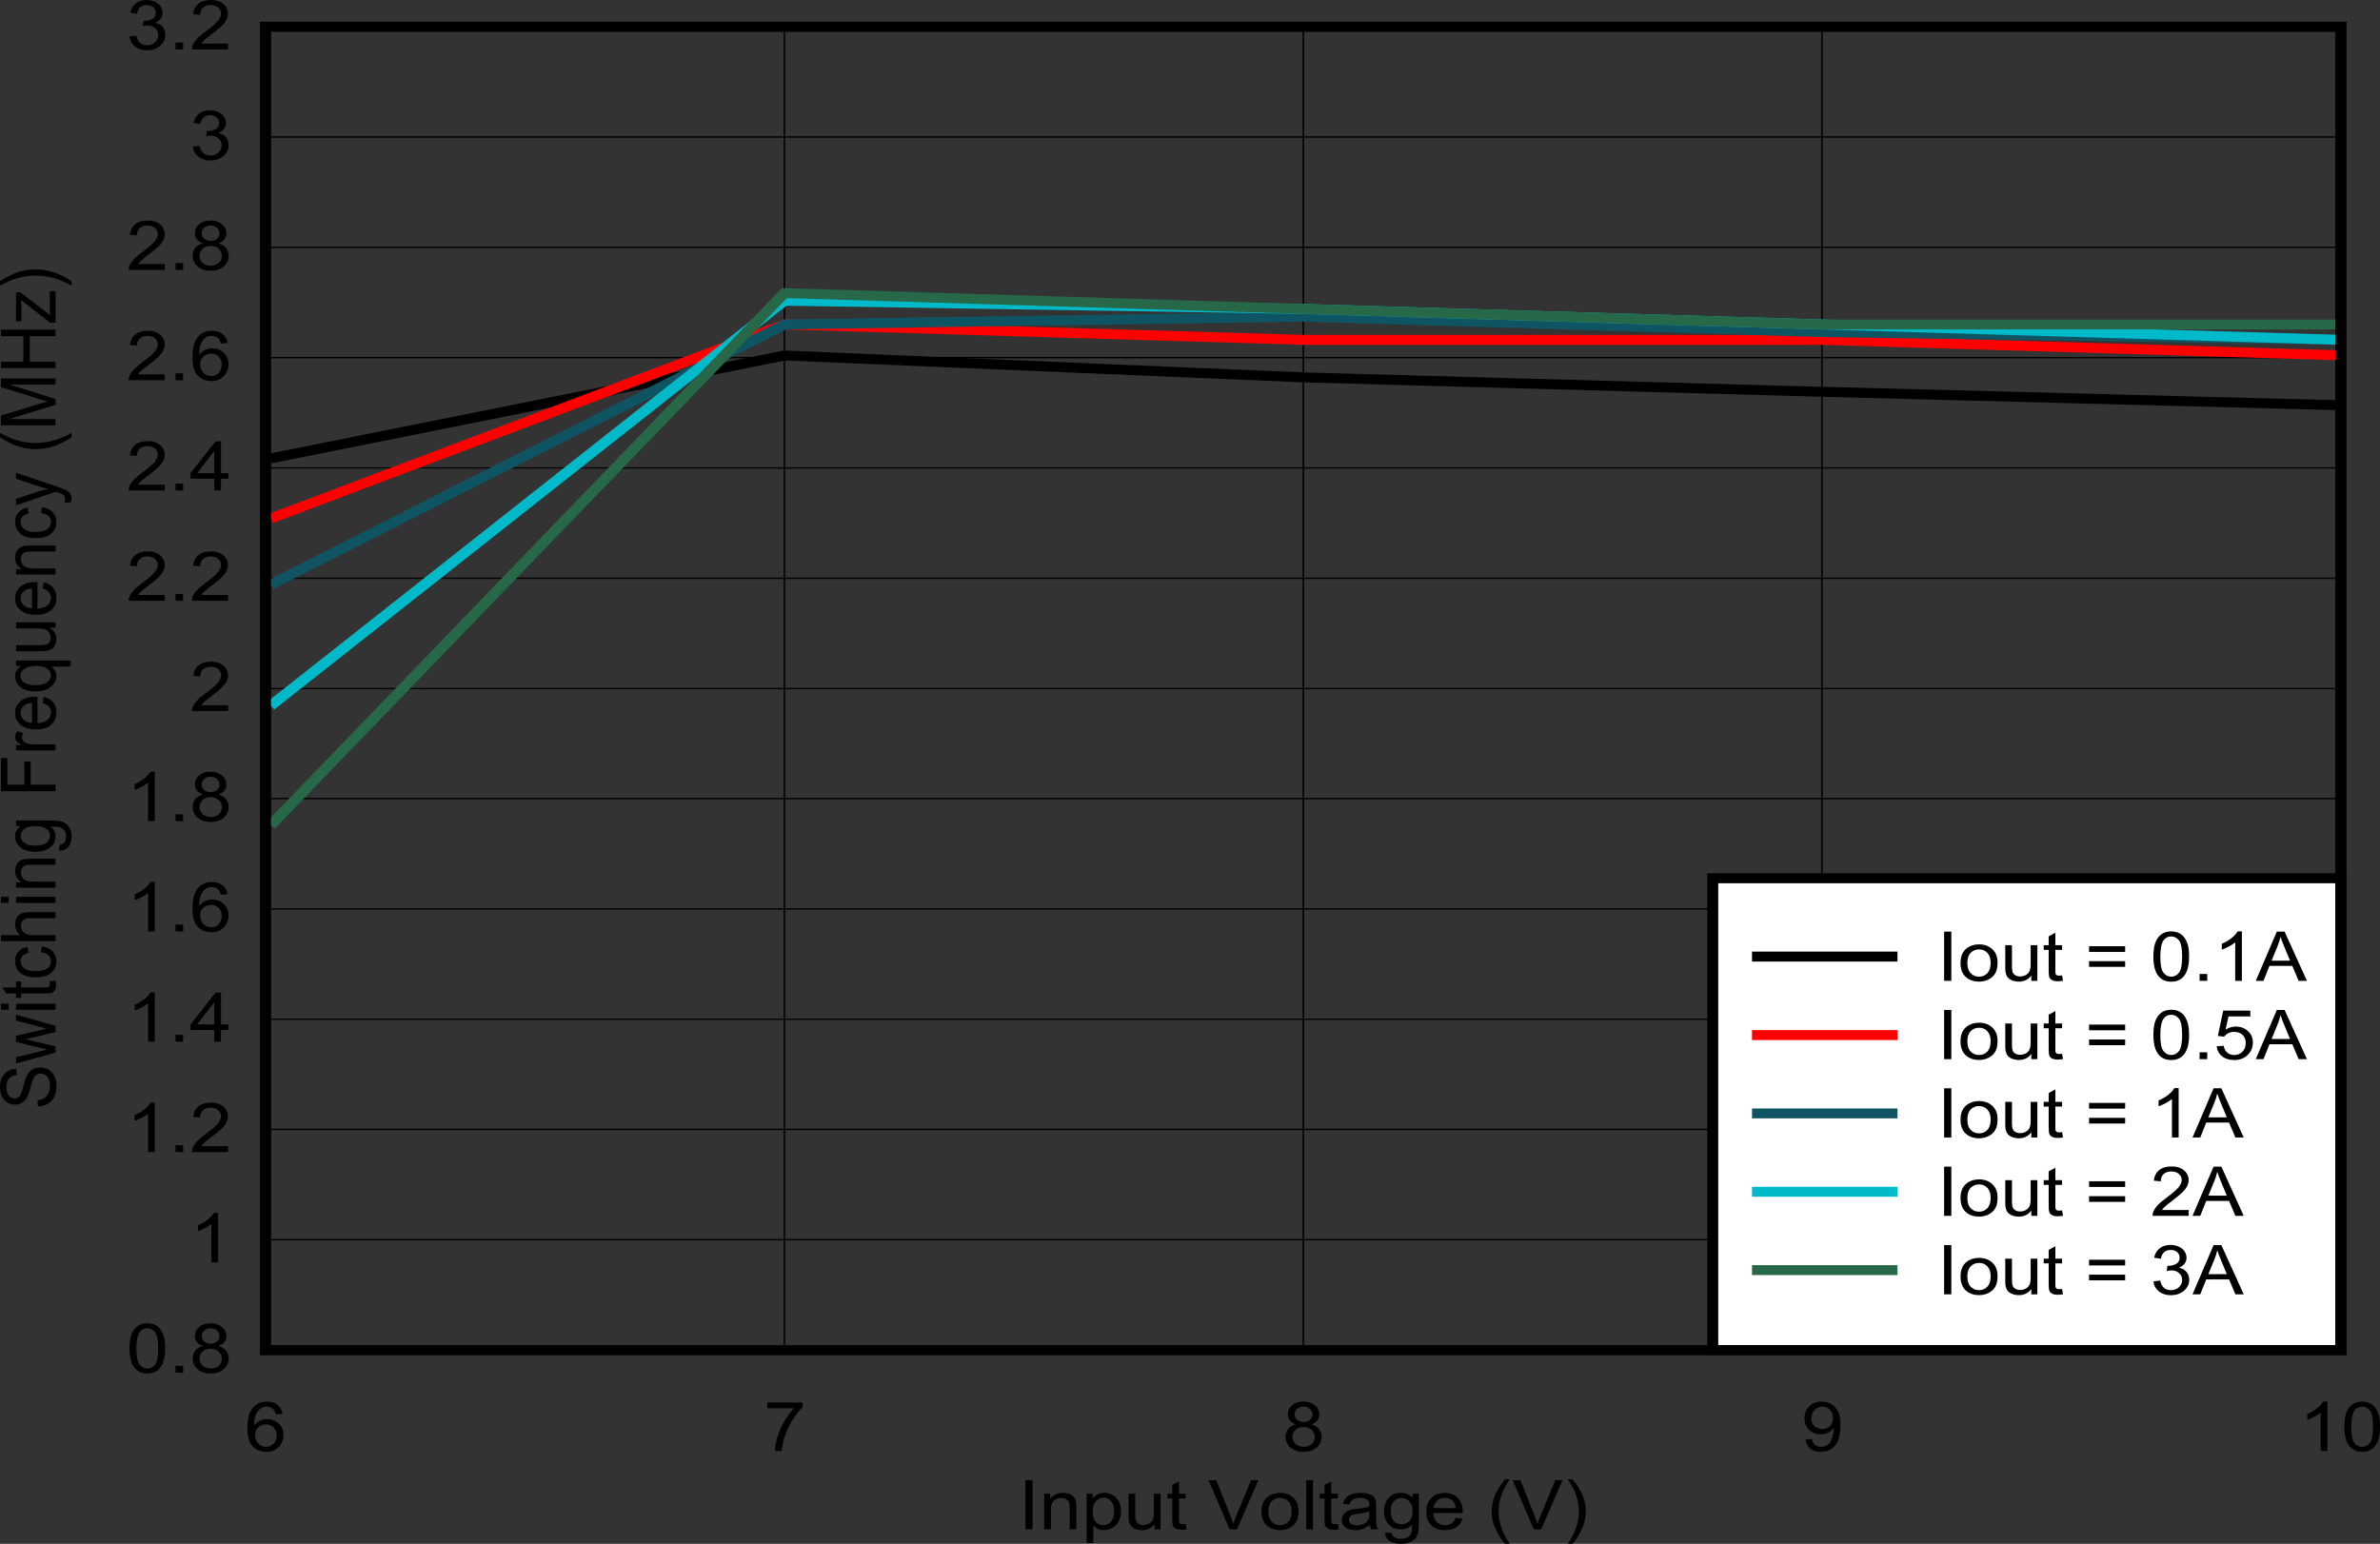 <?xml version="1.0" encoding="UTF-8" standalone="no"?>
<svg
   xmlns:dc="http://purl.org/dc/elements/1.1/"
   xmlns:cc="http://creativecommons.org/ns#"
   xmlns:rdf="http://www.w3.org/1999/02/22-rdf-syntax-ns#"
   xmlns:svg="http://www.w3.org/2000/svg"
   xmlns="http://www.w3.org/2000/svg"
   xmlns:xlink="http://www.w3.org/1999/xlink"
   xmlns:sodipodi="http://sodipodi.sourceforge.net/DTD/sodipodi-0.dtd"
   xmlns:inkscape="http://www.inkscape.org/namespaces/inkscape"
   sodipodi:docname="Fsw_FPWM_2p5MHz_1p0uH_5p0Vout_10V.pdf"
   id="svg576"
   version="1.2"
   viewBox="0 0 510.957 331.469"
   height="331.469pt"
   width="510.957pt">
  <rect x="0" y="0" width="510.957" height="331.469" fill="#333333" stroke="none"/>
  <sodipodi:namedview
     id="namedview578"
     inkscape:window-height="480"
     inkscape:window-width="640"
     inkscape:pageshadow="2"
     inkscape:pageopacity="0"
     guidetolerance="10"
     gridtolerance="10"
     objecttolerance="10"
     borderopacity="1"
     bordercolor="#666666"
     pagecolor="#ffffff" />
  <defs
     id="defs151">
    <g
       id="g149">
      <symbol
         id="glyph0-0"
         overflow="visible">
        <path
           inkscape:connector-curvature="0"
           id="path2"
           d="m 2.047,0 v -9.219 h 8.188 V 0 Z m 0.25,-0.234 h 7.688 v -8.75 h -7.688 z m 0,0"
           style="stroke:none" />
      </symbol>
      <symbol
         id="glyph0-1"
         overflow="visible">
        <path
           inkscape:connector-curvature="0"
           id="path5"
           d="M 1.531,0 V -10.562 H 3.078 V 0 Z m 0,0"
           style="stroke:none" />
      </symbol>
      <symbol
         id="glyph0-2"
         overflow="visible">
        <path
           inkscape:connector-curvature="0"
           id="path8"
           d="M 1.078,0 V -7.656 H 2.375 v 1.094 c 0.621,-0.84 1.523,-1.266 2.703,-1.266 0.508,0 0.977,0.086 1.406,0.25 0.426,0.168 0.742,0.387 0.953,0.656 0.215,0.273 0.375,0.59 0.469,0.953 0.051,0.242 0.078,0.664 0.078,1.266 V 0 h -1.438 V -4.656 C 6.547,-5.176 6.488,-5.566 6.375,-5.828 6.258,-6.098 6.055,-6.312 5.766,-6.469 c -0.281,-0.152 -0.617,-0.234 -1,-0.234 -0.605,0 -1.133,0.18 -1.578,0.531 -0.449,0.355 -0.672,1.023 -0.672,2 V 0 Z m 0,0"
           style="stroke:none" />
      </symbol>
      <symbol
         id="glyph0-3"
         overflow="visible">
        <path
           inkscape:connector-curvature="0"
           id="path11"
           d="M 1.078,2.938 V -7.656 h 1.312 v 1 c 0.309,-0.383 0.66,-0.676 1.047,-0.875 0.383,-0.195 0.859,-0.297 1.422,-0.297 0.715,0 1.352,0.176 1.906,0.516 0.559,0.336 0.984,0.809 1.266,1.422 0.277,0.605 0.422,1.277 0.422,2.016 0,0.781 -0.16,1.488 -0.469,2.109 -0.312,0.625 -0.77,1.105 -1.359,1.438 -0.594,0.332 -1.223,0.5 -1.875,0.5 -0.48,0 -0.914,-0.09 -1.297,-0.266 -0.375,-0.184 -0.691,-0.422 -0.938,-0.703 V 2.938 Z M 2.375,-3.781 c 0,0.98 0.219,1.711 0.656,2.188 0.445,0.469 0.988,0.703 1.625,0.703 0.633,0 1.18,-0.242 1.641,-0.734 0.457,-0.488 0.688,-1.242 0.688,-2.266 0,-0.965 -0.227,-1.695 -0.672,-2.188 C 5.863,-6.566 5.332,-6.812 4.719,-6.812 c -0.617,0 -1.164,0.262 -1.641,0.781 -0.469,0.523 -0.703,1.273 -0.703,2.25 z m 0,0"
           style="stroke:none" />
      </symbol>
      <symbol
         id="glyph0-4"
         overflow="visible">
        <path
           inkscape:connector-curvature="0"
           id="path14"
           d="m 6.641,0 v -1.125 c -0.656,0.867 -1.555,1.297 -2.688,1.297 -0.5,0 -0.973,-0.086 -1.406,-0.25 -0.438,-0.176 -0.762,-0.395 -0.969,-0.656 -0.211,-0.258 -0.355,-0.582 -0.438,-0.969 -0.062,-0.246 -0.094,-0.648 -0.094,-1.203 v -4.75 h 1.438 v 4.25 c 0,0.68 0.031,1.137 0.094,1.375 0.082,0.336 0.27,0.602 0.562,0.797 0.301,0.199 0.664,0.297 1.094,0.297 0.434,0 0.844,-0.098 1.219,-0.297 C 5.824,-1.441 6.094,-1.719 6.25,-2.062 6.414,-2.402 6.5,-2.898 6.5,-3.547 V -7.656 H 7.938 V 0 Z m 0,0"
           style="stroke:none" />
      </symbol>
      <symbol
         id="glyph0-5"
         overflow="visible">
        <path
           inkscape:connector-curvature="0"
           id="path17"
           d="m 4.219,-1.156 0.203,1.141 C 4.023,0.055 3.664,0.094 3.344,0.094 2.82,0.094 2.414,0.02 2.125,-0.125 1.832,-0.27 1.629,-0.461 1.516,-0.703 1.398,-0.949 1.344,-1.461 1.344,-2.234 v -4.406 H 0.281 V -7.656 h 1.062 v -1.891 l 1.438,-0.781 v 2.672 h 1.438 v 1.016 h -1.438 v 4.469 c 0,0.375 0.02,0.617 0.062,0.719 0.051,0.105 0.133,0.191 0.25,0.25 0.113,0.062 0.281,0.094 0.5,0.094 0.152,0 0.363,-0.016 0.625,-0.047 z m 0,0"
           style="stroke:none" />
      </symbol>
      <symbol
         id="glyph0-6"
         overflow="visible">
        <path
           inkscape:connector-curvature="0"
           id="path20"
           d=""
           style="stroke:none" />
      </symbol>
      <symbol
         id="glyph0-7"
         overflow="visible">
        <path
           inkscape:connector-curvature="0"
           id="path23"
           d="M 4.609,0 0.078,-10.562 H 1.75 l 3.047,7.672 C 5.043,-2.273 5.25,-1.695 5.406,-1.156 5.59,-1.738 5.805,-2.316 6.047,-2.891 L 9.219,-10.562 h 1.578 L 6.203,0 Z m 0,0"
           style="stroke:none" />
      </symbol>
      <symbol
         id="glyph0-8"
         overflow="visible">
        <path
           inkscape:connector-curvature="0"
           id="path26"
           d="m 0.547,-3.828 c 0,-1.414 0.438,-2.461 1.312,-3.141 0.727,-0.57 1.617,-0.859 2.672,-0.859 1.164,0 2.117,0.352 2.859,1.047 C 8.129,-6.094 8.5,-5.145 8.5,-3.938 c 0,0.992 -0.168,1.77 -0.5,2.328 -0.324,0.562 -0.801,1.004 -1.422,1.312 -0.625,0.309 -1.309,0.469 -2.047,0.469 -1.188,0 -2.152,-0.344 -2.891,-1.031 -0.73,-0.684 -1.094,-1.676 -1.094,-2.969 z m 1.469,0 c 0,0.98 0.238,1.715 0.719,2.203 0.477,0.492 1.078,0.734 1.797,0.734 0.707,0 1.297,-0.242 1.766,-0.734 0.477,-0.488 0.719,-1.238 0.719,-2.25 0,-0.934 -0.242,-1.648 -0.719,-2.141 C 5.828,-6.504 5.238,-6.75 4.531,-6.75 c -0.719,0 -1.32,0.246 -1.797,0.734 -0.48,0.48 -0.719,1.211 -0.719,2.188 z m 0,0"
           style="stroke:none" />
      </symbol>
      <symbol
         id="glyph0-9"
         overflow="visible">
        <path
           inkscape:connector-curvature="0"
           id="path29"
           d="m 1.047,0 v -10.562 h 1.438 V 0 Z m 0,0"
           style="stroke:none" />
      </symbol>
      <symbol
         id="glyph0-10"
         overflow="visible">
        <path
           inkscape:connector-curvature="0"
           id="path32"
           d="m 6.625,-0.938 c -0.531,0.406 -1.051,0.695 -1.547,0.859 -0.492,0.164 -1.02,0.25 -1.578,0.25 -0.938,0 -1.66,-0.203 -2.156,-0.609 -0.5,-0.414 -0.75,-0.941 -0.75,-1.578 0,-0.371 0.094,-0.711 0.281,-1.016 0.184,-0.309 0.43,-0.562 0.734,-0.75 0.309,-0.184 0.66,-0.332 1.047,-0.438 0.277,-0.059 0.707,-0.125 1.281,-0.188 1.152,-0.121 2.008,-0.273 2.562,-0.453 0.008,-0.176 0.016,-0.285 0.016,-0.328 0,-0.527 -0.145,-0.906 -0.422,-1.125 C 5.727,-6.602 5.184,-6.75 4.469,-6.75 c -0.68,0 -1.18,0.113 -1.5,0.328 -0.324,0.211 -0.566,0.586 -0.719,1.125 L 0.844,-5.469 c 0.121,-0.539 0.332,-0.977 0.625,-1.312 0.289,-0.332 0.711,-0.586 1.266,-0.766 0.559,-0.184 1.207,-0.281 1.938,-0.281 0.715,0 1.301,0.082 1.75,0.234 0.457,0.156 0.789,0.355 1,0.594 0.215,0.23 0.375,0.523 0.469,0.875 0.039,0.219 0.062,0.617 0.062,1.188 v 1.734 c 0,1.211 0.031,1.977 0.094,2.297 C 8.105,-0.594 8.227,-0.289 8.406,0 h -1.5 C 6.758,-0.27 6.664,-0.582 6.625,-0.938 Z M 6.5,-3.844 c -0.523,0.199 -1.305,0.367 -2.344,0.5 -0.594,0.074 -1.02,0.16 -1.266,0.25 C 2.648,-3 2.461,-2.855 2.328,-2.672 2.191,-2.484 2.125,-2.273 2.125,-2.047 c 0,0.344 0.145,0.633 0.438,0.859 0.289,0.23 0.719,0.344 1.281,0.344 0.551,0 1.039,-0.109 1.469,-0.328 C 5.746,-1.387 6.066,-1.688 6.266,-2.062 6.418,-2.352 6.5,-2.785 6.5,-3.359 Z m 0,0"
           style="stroke:none" />
      </symbol>
      <symbol
         id="glyph0-11"
         overflow="visible">
        <path
           inkscape:connector-curvature="0"
           id="path35"
           d="m 0.812,0.641 1.406,0.188 c 0.051,0.383 0.211,0.664 0.484,0.844 0.352,0.238 0.844,0.359 1.469,0.359 0.664,0 1.176,-0.121 1.531,-0.359 C 6.066,1.43 6.312,1.09 6.438,0.656 6.52,0.395 6.555,-0.156 6.547,-1 5.922,-0.332 5.137,0 4.203,0 3.035,0 2.129,-0.379 1.484,-1.141 0.848,-1.898 0.531,-2.812 0.531,-3.875 c 0,-0.727 0.145,-1.398 0.438,-2.016 0.289,-0.613 0.711,-1.086 1.266,-1.422 0.559,-0.34 1.219,-0.516 1.969,-0.516 0.996,0 1.828,0.367 2.484,1.094 V -7.656 h 1.328 v 6.625 c 0,1.184 -0.137,2.023 -0.406,2.516 -0.273,0.496 -0.699,0.895 -1.281,1.188 -0.586,0.289 -1.305,0.438 -2.156,0.438 -1.012,0 -1.832,-0.211 -2.453,-0.625 C 1.094,2.078 0.789,1.461 0.812,0.641 Z M 2,-3.969 c 0,1.012 0.219,1.746 0.656,2.203 0.445,0.461 1.004,0.688 1.672,0.688 0.664,0 1.223,-0.227 1.672,-0.688 0.445,-0.457 0.672,-1.176 0.672,-2.156 0,-0.934 -0.238,-1.641 -0.703,-2.109 C 5.508,-6.508 4.957,-6.75 4.312,-6.75 3.664,-6.75 3.117,-6.512 2.672,-6.047 2.223,-5.578 2,-4.883 2,-3.969 Z m 0,0"
           style="stroke:none" />
      </symbol>
      <symbol
         id="glyph0-12"
         overflow="visible">
        <path
           inkscape:connector-curvature="0"
           id="path38"
           d="M 6.891,-2.469 8.375,-2.297 c -0.23,0.781 -0.664,1.395 -1.297,1.828 -0.637,0.43 -1.449,0.641 -2.438,0.641 -1.242,0 -2.227,-0.344 -2.953,-1.031 -0.73,-0.684 -1.094,-1.656 -1.094,-2.906 0,-1.277 0.367,-2.273 1.109,-2.984 0.738,-0.715 1.691,-1.078 2.859,-1.078 1.133,0 2.062,0.352 2.781,1.047 0.715,0.699 1.078,1.68 1.078,2.938 0,0.086 0,0.199 0,0.344 H 2.094 c 0.051,0.844 0.312,1.492 0.781,1.938 0.477,0.449 1.07,0.672 1.781,0.672 0.52,0 0.969,-0.125 1.344,-0.375 0.371,-0.246 0.672,-0.648 0.891,-1.203 z M 2.172,-4.562 H 6.906 C 6.844,-5.207 6.66,-5.688 6.359,-6 5.898,-6.496 5.305,-6.75 4.578,-6.75 c -0.656,0 -1.215,0.199 -1.672,0.594 -0.449,0.398 -0.695,0.93 -0.734,1.594 z m 0,0"
           style="stroke:none" />
      </symbol>
      <symbol
         id="glyph0-13"
         overflow="visible">
        <path
           inkscape:connector-curvature="0"
           id="path41"
           d="M 3.828,3.109 C 3.035,2.203 2.363,1.145 1.812,-0.062 1.258,-1.27 0.984,-2.523 0.984,-3.828 c 0,-1.133 0.207,-2.227 0.625,-3.281 0.477,-1.215 1.219,-2.426 2.219,-3.625 h 1.031 c -0.648,1 -1.074,1.715 -1.281,2.141 C 3.254,-7.938 2.996,-7.246 2.812,-6.531 2.582,-5.625 2.469,-4.715 2.469,-3.812 c 0,2.305 0.797,4.609 2.391,6.922 z m 0,0"
           style="stroke:none" />
      </symbol>
      <symbol
         id="glyph0-14"
         overflow="visible">
        <path
           inkscape:connector-curvature="0"
           id="path44"
           d="M 2.016,3.109 H 0.984 C 2.574,0.797 3.375,-1.508 3.375,-3.812 3.375,-4.715 3.258,-5.613 3.031,-6.5 2.852,-7.215 2.602,-7.91 2.281,-8.578 2.07,-9.004 1.637,-9.723 0.984,-10.734 h 1.031 c 1.008,1.199 1.754,2.41 2.234,3.625 0.402,1.055 0.609,2.148 0.609,3.281 0,1.305 -0.277,2.559 -0.828,3.766 C 3.477,1.145 2.805,2.203 2.016,3.109 Z m 0,0"
           style="stroke:none" />
      </symbol>
      <symbol
         id="glyph0-15"
         overflow="visible">
        <path
           inkscape:connector-curvature="0"
           id="path47"
           d="M 8.141,-7.969 6.719,-7.875 C 6.594,-8.383 6.41,-8.754 6.172,-8.984 5.785,-9.348 5.305,-9.531 4.734,-9.531 4.273,-9.531 3.871,-9.414 3.531,-9.188 3.07,-8.895 2.711,-8.461 2.453,-7.891 2.191,-7.316 2.055,-6.496 2.047,-5.438 2.387,-5.914 2.812,-6.27 3.312,-6.5 c 0.496,-0.227 1.023,-0.344 1.578,-0.344 0.957,0 1.773,0.32 2.453,0.953 0.676,0.637 1.016,1.461 1.016,2.469 0,0.656 -0.164,1.273 -0.484,1.844 -0.312,0.562 -0.754,1.004 -1.312,1.312 C 6.008,0.035 5.383,0.188 4.688,0.188 3.488,0.188 2.508,-0.207 1.75,-1 0.988,-1.801 0.609,-3.113 0.609,-4.938 c 0,-2.039 0.422,-3.523 1.266,-4.453 0.727,-0.809 1.711,-1.219 2.953,-1.219 0.914,0 1.664,0.238 2.25,0.703 0.59,0.469 0.945,1.117 1.062,1.938 z m -5.875,4.547 c 0,0.449 0.102,0.879 0.312,1.281 0.215,0.406 0.516,0.723 0.891,0.938 0.371,0.211 0.77,0.312 1.188,0.312 0.613,0 1.141,-0.219 1.578,-0.656 0.434,-0.445 0.656,-1.047 0.656,-1.797 0,-0.727 -0.223,-1.301 -0.656,-1.719 -0.43,-0.426 -0.973,-0.641 -1.625,-0.641 -0.656,0 -1.215,0.215 -1.672,0.641 -0.449,0.418 -0.672,0.965 -0.672,1.641 z m 0,0"
           style="stroke:none" />
      </symbol>
      <symbol
         id="glyph0-16"
         overflow="visible">
        <path
           inkscape:connector-curvature="0"
           id="path50"
           d="m 0.781,-9.172 v -1.25 H 8.359 V -9.406 C 7.617,-8.695 6.879,-7.746 6.141,-6.562 5.41,-5.375 4.848,-4.152 4.453,-2.906 4.16,-2.02 3.973,-1.051 3.891,0 h -1.469 c 0.008,-0.832 0.188,-1.836 0.531,-3.016 0.352,-1.176 0.852,-2.305 1.5,-3.391 0.645,-1.09 1.332,-2.016 2.062,-2.766 z m 0,0"
           style="stroke:none" />
      </symbol>
      <symbol
         id="glyph0-17"
         overflow="visible">
        <path
           inkscape:connector-curvature="0"
           id="path53"
           d="M 2.891,-5.719 C 2.297,-5.914 1.852,-6.195 1.562,-6.562 1.281,-6.926 1.141,-7.363 1.141,-7.875 c 0,-0.77 0.301,-1.414 0.906,-1.938 0.613,-0.527 1.43,-0.797 2.453,-0.797 1.02,0 1.844,0.273 2.469,0.812 0.621,0.531 0.938,1.184 0.938,1.953 0,0.492 -0.148,0.918 -0.438,1.281 -0.281,0.367 -0.711,0.648 -1.281,0.844 0.715,0.211 1.266,0.551 1.641,1.016 0.371,0.469 0.562,1.035 0.562,1.688 0,0.906 -0.355,1.668 -1.062,2.281 C 6.617,-0.117 5.684,0.188 4.531,0.188 c -1.156,0 -2.098,-0.305 -2.812,-0.922 -0.711,-0.621 -1.062,-1.395 -1.062,-2.312 0,-0.684 0.191,-1.258 0.578,-1.719 0.395,-0.465 0.945,-0.785 1.656,-0.953 z m -0.281,-2.203 c 0,0.5 0.176,0.914 0.531,1.234 0.352,0.312 0.816,0.469 1.391,0.469 0.551,0 1.004,-0.156 1.359,-0.469 0.352,-0.32 0.531,-0.707 0.531,-1.156 0,-0.477 -0.184,-0.879 -0.547,-1.203 C 5.508,-9.367 5.055,-9.531 4.516,-9.531 c -0.555,0 -1.012,0.164 -1.375,0.484 -0.355,0.312 -0.531,0.691 -0.531,1.125 z m -0.469,4.875 c 0,0.375 0.094,0.738 0.281,1.078 0.195,0.344 0.488,0.613 0.875,0.797 0.383,0.188 0.801,0.281 1.25,0.281 0.684,0 1.254,-0.195 1.703,-0.594 C 6.695,-1.879 6.922,-2.383 6.922,-3 6.922,-3.621 6.684,-4.141 6.219,-4.547 5.758,-4.949 5.184,-5.156 4.5,-5.156 c -0.68,0 -1.242,0.207 -1.688,0.609 -0.449,0.398 -0.672,0.898 -0.672,1.5 z m 0,0"
           style="stroke:none" />
      </symbol>
      <symbol
         id="glyph0-18"
         overflow="visible">
        <path
           inkscape:connector-curvature="0"
           id="path56"
           d="m 0.891,-2.438 1.391,-0.125 c 0.113,0.594 0.336,1.023 0.672,1.281 0.332,0.262 0.754,0.391 1.266,0.391 0.445,0 0.836,-0.086 1.172,-0.266 0.332,-0.184 0.602,-0.43 0.812,-0.734 0.215,-0.301 0.395,-0.711 0.531,-1.234 0.145,-0.52 0.219,-1.047 0.219,-1.578 0,-0.059 0,-0.148 0,-0.266 -0.293,0.418 -0.691,0.758 -1.188,1.016 -0.5,0.25 -1.039,0.375 -1.609,0.375 -0.98,0 -1.809,-0.316 -2.484,-0.953 -0.668,-0.633 -1,-1.469 -1,-2.5 0,-1.07 0.348,-1.938 1.047,-2.594 0.707,-0.652 1.586,-0.984 2.641,-0.984 0.77,0 1.469,0.191 2.094,0.562 0.633,0.367 1.113,0.895 1.438,1.578 0.332,0.688 0.5,1.68 0.5,2.969 0,1.355 -0.168,2.434 -0.5,3.234 C 7.566,-1.473 7.082,-0.863 6.438,-0.438 5.801,-0.02 5.051,0.188 4.188,0.188 3.27,0.188 2.52,-0.039 1.938,-0.5 1.363,-0.965 1.012,-1.613 0.891,-2.438 Z M 6.781,-7.094 C 6.781,-7.84 6.559,-8.438 6.125,-8.875 5.688,-9.309 5.16,-9.531 4.547,-9.531 c -0.648,0 -1.211,0.242 -1.688,0.719 C 2.391,-8.344 2.156,-7.738 2.156,-7 c 0,0.68 0.223,1.23 0.672,1.656 0.457,0.418 1.016,0.625 1.672,0.625 0.664,0 1.211,-0.207 1.641,-0.625 0.426,-0.426 0.641,-1.008 0.641,-1.75 z m 0,0"
           style="stroke:none" />
      </symbol>
      <symbol
         id="glyph0-19"
         overflow="visible">
        <path
           inkscape:connector-curvature="0"
           id="path59"
           d="m 6.094,0 h -1.438 v -8.266 c -0.344,0.305 -0.801,0.605 -1.359,0.906 -0.562,0.293 -1.07,0.512 -1.516,0.656 v -1.25 c 0.801,-0.34 1.504,-0.754 2.109,-1.234 0.602,-0.488 1.031,-0.961 1.281,-1.422 H 6.094 Z m 0,0"
           style="stroke:none" />
      </symbol>
      <symbol
         id="glyph0-20"
         overflow="visible">
        <path
           inkscape:connector-curvature="0"
           id="path62"
           d="m 0.672,-5.203 c 0,-1.246 0.141,-2.254 0.422,-3.016 0.289,-0.758 0.719,-1.348 1.281,-1.766 0.559,-0.414 1.27,-0.625 2.125,-0.625 0.621,0 1.176,0.117 1.656,0.344 0.477,0.23 0.867,0.566 1.172,1 0.309,0.43 0.555,0.949 0.734,1.562 0.176,0.617 0.266,1.449 0.266,2.5 0,1.242 -0.148,2.242 -0.438,3 C 7.609,-1.441 7.184,-0.852 6.625,-0.438 6.062,-0.02 5.352,0.188 4.5,0.188 3.375,0.188 2.488,-0.18 1.844,-0.922 1.062,-1.793 0.672,-3.223 0.672,-5.203 Z m 1.484,0 c 0,1.73 0.223,2.883 0.672,3.453 0.457,0.574 1.016,0.859 1.672,0.859 0.664,0 1.223,-0.285 1.672,-0.859 0.445,-0.57 0.672,-1.723 0.672,-3.453 0,-1.738 -0.227,-2.895 -0.672,-3.469 -0.449,-0.57 -1.012,-0.859 -1.688,-0.859 -0.656,0 -1.184,0.258 -1.578,0.766 -0.5,0.637 -0.75,1.824 -0.75,3.562 z m 0,0"
           style="stroke:none" />
      </symbol>
      <symbol
         id="glyph0-21"
         overflow="visible">
        <path
           inkscape:connector-curvature="0"
           id="path65"
           d="M 1.484,0 V -1.469 H 3.125 V 0 Z m 0,0"
           style="stroke:none" />
      </symbol>
      <symbol
         id="glyph0-22"
         overflow="visible">
        <path
           inkscape:connector-curvature="0"
           id="path68"
           d="M 8.25,-1.25 V 0 H 0.5 C 0.488,-0.309 0.539,-0.613 0.656,-0.906 0.852,-1.371 1.172,-1.836 1.609,-2.297 2.043,-2.762 2.676,-3.301 3.5,-3.906 4.77,-4.84 5.629,-5.586 6.078,-6.141 6.523,-6.691 6.75,-7.211 6.75,-7.703 6.75,-8.211 6.543,-8.645 6.141,-9 5.734,-9.352 5.199,-9.531 4.547,-9.531 c -0.699,0 -1.258,0.191 -1.672,0.562 -0.418,0.375 -0.625,0.898 -0.625,1.562 L 0.766,-7.547 C 0.867,-8.535 1.25,-9.289 1.906,-9.812 c 0.664,-0.527 1.555,-0.797 2.672,-0.797 1.121,0 2.016,0.285 2.672,0.844 0.652,0.562 0.984,1.262 0.984,2.094 0,0.43 -0.102,0.848 -0.297,1.25 C 7.75,-6.016 7.43,-5.582 6.984,-5.125 6.535,-4.676 5.793,-4.059 4.766,-3.281 3.898,-2.625 3.34,-2.176 3.094,-1.938 2.852,-1.707 2.652,-1.477 2.5,-1.25 Z m 0,0"
           style="stroke:none" />
      </symbol>
      <symbol
         id="glyph0-23"
         overflow="visible">
        <path
           inkscape:connector-curvature="0"
           id="path71"
           d="m 5.297,0 v -2.531 h -5.094 v -1.188 L 5.562,-10.562 h 1.172 v 6.844 H 8.312 v 1.188 H 6.734 V 0 Z m 0,-3.719 V -8.484 L 1.625,-3.719 Z m 0,0"
           style="stroke:none" />
      </symbol>
      <symbol
         id="glyph0-24"
         overflow="visible">
        <path
           inkscape:connector-curvature="0"
           id="path74"
           d="M 0.688,-2.781 2.125,-2.953 c 0.164,0.73 0.445,1.258 0.844,1.578 0.395,0.324 0.879,0.484 1.453,0.484 0.676,0 1.25,-0.207 1.719,-0.625 C 6.605,-1.941 6.844,-2.469 6.844,-3.094 6.844,-3.684 6.621,-4.176 6.188,-4.562 5.758,-4.945 5.211,-5.141 4.547,-5.141 4.273,-5.141 3.934,-5.09 3.531,-5 L 3.688,-6.141 C 3.777,-6.129 3.859,-6.125 3.922,-6.125 c 0.613,0 1.164,-0.141 1.656,-0.422 C 6.066,-6.836 6.312,-7.285 6.312,-7.891 6.312,-8.355 6.129,-8.75 5.766,-9.062 c -0.355,-0.309 -0.816,-0.469 -1.375,-0.469 -0.562,0 -1.035,0.164 -1.406,0.484 -0.367,0.312 -0.605,0.785 -0.719,1.406 l -1.438,-0.219 c 0.176,-0.871 0.578,-1.551 1.203,-2.031 0.621,-0.477 1.398,-0.719 2.328,-0.719 0.633,0 1.223,0.129 1.766,0.375 0.539,0.25 0.953,0.59 1.234,1.016 0.277,0.43 0.422,0.883 0.422,1.359 0,0.461 -0.137,0.879 -0.406,1.25 -0.273,0.375 -0.676,0.676 -1.203,0.891 0.695,0.148 1.234,0.449 1.609,0.906 0.383,0.449 0.578,1.012 0.578,1.688 0,0.93 -0.379,1.715 -1.125,2.359 C 6.492,-0.129 5.551,0.188 4.406,0.188 3.383,0.188 2.527,-0.086 1.844,-0.641 1.164,-1.191 0.777,-1.906 0.688,-2.781 Z m 0,0"
           style="stroke:none" />
      </symbol>
      <symbol
         id="glyph0-25"
         overflow="visible">
        <path
           inkscape:connector-curvature="0"
           id="path77"
           d="m 8.656,-6.203 h -7.75 v -1.219 h 7.75 z m 0,3.203 h -7.75 v -1.219 h 7.75 z m 0,0"
           style="stroke:none" />
      </symbol>
      <symbol
         id="glyph0-26"
         overflow="visible">
        <path
           inkscape:connector-curvature="0"
           id="path80"
           d="M -0.031,0 4.484,-10.562 H 6.156 L 10.953,0 H 9.172 L 7.812,-3.203 H 2.906 L 1.625,0 Z m 3.391,-4.328 h 3.969 l -1.219,-2.938 C 5.734,-8.148 5.457,-8.879 5.281,-9.453 5.125,-8.773 4.91,-8.102 4.641,-7.438 Z m 0,0"
           style="stroke:none" />
      </symbol>
      <symbol
         id="glyph0-27"
         overflow="visible">
        <path
           inkscape:connector-curvature="0"
           id="path83"
           d="M 0.672,-2.766 2.188,-2.875 c 0.113,0.656 0.375,1.152 0.781,1.484 0.402,0.336 0.898,0.5 1.484,0.5 0.684,0 1.27,-0.234 1.75,-0.703 0.477,-0.465 0.719,-1.094 0.719,-1.875 0,-0.738 -0.23,-1.32 -0.688,-1.75 -0.461,-0.426 -1.066,-0.641 -1.812,-0.641 -0.469,0 -0.895,0.102 -1.266,0.297 -0.367,0.188 -0.66,0.434 -0.875,0.734 l -1.344,-0.156 1.141,-5.438 H 7.906 v 1.25 h -4.688 l -0.625,2.828 C 3.289,-6.777 4.031,-7 4.812,-7 c 1.02,0 1.879,0.324 2.578,0.969 0.707,0.637 1.062,1.457 1.062,2.453 0,0.961 -0.309,1.785 -0.922,2.469 C 6.77,-0.242 5.742,0.188 4.453,0.188 c -1.074,0 -1.949,-0.27 -2.625,-0.812 -0.668,-0.539 -1.055,-1.254 -1.156,-2.141 z m 0,0"
           style="stroke:none" />
      </symbol>
      <symbol
         id="glyph1-0"
         overflow="visible">
        <path
           inkscape:connector-curvature="0"
           id="path86"
           d="m 0,-1.844 h -10.234 v -7.375 H 0 Z m -0.25,-0.234 v -6.906 h -9.734 v 6.906 z m 0,0"
           style="stroke:none" />
      </symbol>
      <symbol
         id="glyph1-1"
         overflow="visible">
        <path
           inkscape:connector-curvature="0"
           id="path89"
           d="m -3.766,-0.656 -0.125,-1.328 c 0.586,-0.059 1.066,-0.207 1.438,-0.438 0.375,-0.227 0.684,-0.582 0.922,-1.062 C -1.301,-3.961 -1.188,-4.5 -1.188,-5.094 c 0,-0.539 -0.086,-1.016 -0.266,-1.422 -0.176,-0.402 -0.414,-0.707 -0.719,-0.906 -0.309,-0.195 -0.648,-0.297 -1.016,-0.297 -0.363,0 -0.68,0.102 -0.953,0.297 -0.277,0.188 -0.516,0.504 -0.703,0.938 -0.113,0.281 -0.301,0.914 -0.562,1.891 -0.258,0.969 -0.504,1.648 -0.734,2.031 -0.289,0.5 -0.656,0.879 -1.094,1.125 -0.434,0.25 -0.922,0.375 -1.453,0.375 -0.59,0 -1.145,-0.148 -1.656,-0.453 -0.52,-0.301 -0.91,-0.742 -1.172,-1.328 -0.27,-0.582 -0.406,-1.227 -0.406,-1.938 0,-0.777 0.145,-1.469 0.422,-2.062 0.281,-0.602 0.695,-1.066 1.234,-1.391 0.543,-0.32 1.16,-0.492 1.844,-0.516 l 0.109,1.344 c -0.738,0.074 -1.297,0.32 -1.672,0.734 -0.371,0.406 -0.562,1.02 -0.562,1.828 0,0.844 0.176,1.465 0.516,1.859 0.344,0.387 0.758,0.578 1.234,0.578 0.43,0 0.777,-0.141 1.047,-0.422 0.273,-0.27 0.551,-0.973 0.828,-2.109 0.281,-1.133 0.535,-1.91 0.75,-2.328 0.312,-0.613 0.715,-1.066 1.203,-1.359 0.48,-0.289 1.035,-0.438 1.656,-0.438 0.625,0 1.215,0.164 1.766,0.484 0.555,0.312 0.988,0.773 1.297,1.375 0.301,0.605 0.453,1.289 0.453,2.047 0,0.949 -0.16,1.746 -0.469,2.391 -0.309,0.648 -0.773,1.16 -1.391,1.531 -0.621,0.367 -1.328,0.559 -2.109,0.578 z m 0,0"
           style="stroke:none" />
      </symbol>
      <symbol
         id="glyph1-2"
         overflow="visible">
        <path
           inkscape:connector-curvature="0"
           id="path92"
           d="m 0,-2.391 -8.484,2.344 v -1.344 l 4.891,-1.203 1.828,-0.453 c -0.09,-0.02 -0.676,-0.156 -1.75,-0.406 l -4.969,-1.219 V -6 l 4.922,-1.141 1.625,-0.391 -1.641,-0.438 -4.906,-1.312 v -1.25 L 0,-8.141 v 1.344 L -5.078,-5.578 -6.531,-5.281 0,-3.734 Z m 0,0"
           style="stroke:none" />
      </symbol>
      <symbol
         id="glyph1-3"
         overflow="visible">
        <path
           inkscape:connector-curvature="0"
           id="path95"
           d="m -10.062,-0.984 h -1.656 V -2.281 h 1.656 z m 10.062,0 H -8.484 V -2.281 H 0 Z m 0,0"
           style="stroke:none" />
      </symbol>
      <symbol
         id="glyph1-4"
         overflow="visible">
        <path
           inkscape:connector-curvature="0"
           id="path98"
           d="m -1.281,-3.797 1.266,-0.188 c 0.082,0.367 0.125,0.691 0.125,0.969 0,0.469 -0.086,0.836 -0.25,1.094 -0.164,0.262 -0.379,0.449 -0.641,0.562 -0.27,0.105 -0.836,0.156 -1.703,0.156 H -7.375 v 0.938 h -1.109 v -0.938 H -10.594 L -11.453,-2.5 h 2.969 V -3.797 H -7.375 V -2.5 h 4.969 c 0.406,0 0.676,-0.02 0.797,-0.062 0.117,-0.051 0.211,-0.129 0.281,-0.234 0.062,-0.102 0.094,-0.25 0.094,-0.438 0,-0.145 -0.016,-0.332 -0.047,-0.562 z m 0,0"
           style="stroke:none" />
      </symbol>
      <symbol
         id="glyph1-5"
         overflow="visible">
        <path
           inkscape:connector-curvature="0"
           id="path101"
           d="m -3.109,-5.969 0.188,-1.266 c 0.969,0.137 1.73,0.492 2.281,1.062 0.555,0.574 0.828,1.277 0.828,2.109 0,1.055 -0.379,1.898 -1.141,2.531 -0.758,0.637 -1.848,0.953 -3.266,0.953 -0.914,0 -1.719,-0.133 -2.406,-0.406 -0.684,-0.27 -1.203,-0.688 -1.547,-1.25 C -8.512,-2.793 -8.688,-3.406 -8.688,-4.062 c 0,-0.832 0.238,-1.508 0.703,-2.031 C -7.516,-6.621 -6.852,-6.961 -6,-7.109 l 0.219,1.25 c -0.57,0.125 -1,0.34 -1.281,0.641 -0.289,0.305 -0.438,0.676 -0.438,1.109 0,0.648 0.262,1.18 0.781,1.594 0.523,0.406 1.348,0.609 2.469,0.609 1.137,0 1.965,-0.195 2.484,-0.594 0.523,-0.395 0.781,-0.91 0.781,-1.547 0,-0.496 -0.172,-0.922 -0.516,-1.266 -0.352,-0.34 -0.891,-0.562 -1.609,-0.656 z m 0,0"
           style="stroke:none" />
      </symbol>
      <symbol
         id="glyph1-6"
         overflow="visible">
        <path
           inkscape:connector-curvature="0"
           id="path104"
           d="m 0,-0.969 h -11.719 v -1.297 h 4.203 C -8.293,-2.867 -8.688,-3.633 -8.688,-4.562 c 0,-0.559 0.129,-1.051 0.375,-1.469 0.25,-0.414 0.598,-0.711 1.031,-0.891 0.438,-0.184 1.074,-0.281 1.906,-0.281 H 0 v 1.297 h -5.375 c -0.715,0 -1.238,0.145 -1.562,0.422 -0.332,0.281 -0.5,0.68 -0.5,1.188 0,0.387 0.113,0.754 0.328,1.094 0.219,0.336 0.523,0.574 0.906,0.719 0.375,0.148 0.898,0.219 1.562,0.219 H 0 Z m 0,0"
           style="stroke:none" />
      </symbol>
      <symbol
         id="glyph1-7"
         overflow="visible">
        <path
           inkscape:connector-curvature="0"
           id="path107"
           d="m 0,-0.969 h -8.484 v -1.172 h 1.203 c -0.934,-0.559 -1.406,-1.375 -1.406,-2.438 0,-0.457 0.098,-0.879 0.281,-1.266 0.188,-0.383 0.434,-0.672 0.734,-0.859 0.293,-0.195 0.645,-0.332 1.047,-0.406 0.273,-0.051 0.742,-0.078 1.406,-0.078 H 0 v 1.297 h -5.172 c -0.582,0 -1.02,0.055 -1.312,0.156 -0.289,0.094 -0.52,0.273 -0.688,0.531 -0.176,0.262 -0.266,0.566 -0.266,0.906 0,0.555 0.199,1.035 0.594,1.438 0.387,0.398 1.121,0.594 2.203,0.594 H 0 Z m 0,0"
           style="stroke:none" />
      </symbol>
      <symbol
         id="glyph1-8"
         overflow="visible">
        <path
           inkscape:connector-curvature="0"
           id="path110"
           d="M 0.703,-0.734 0.906,-2 C 1.34,-2.051 1.66,-2.195 1.859,-2.438 2.117,-2.758 2.25,-3.195 2.25,-3.75 2.25,-4.352 2.113,-4.816 1.844,-5.141 1.582,-5.461 1.211,-5.688 0.734,-5.812 0.441,-5.871 -0.172,-5.906 -1.109,-5.906 -0.367,-5.332 0,-4.621 0,-3.781 c 0,1.055 -0.422,1.871 -1.266,2.453 -0.84,0.574 -1.852,0.859 -3.031,0.859 -0.809,0 -1.555,-0.129 -2.234,-0.391 -0.684,-0.27 -1.219,-0.656 -1.594,-1.156 -0.371,-0.496 -0.562,-1.086 -0.562,-1.766 0,-0.902 0.41,-1.648 1.219,-2.234 H -8.484 V -7.219 h 7.328 c 1.32,0 2.258,0.129 2.812,0.375 0.551,0.242 0.988,0.629 1.312,1.156 0.32,0.523 0.484,1.164 0.484,1.922 0,0.918 -0.23,1.66 -0.688,2.219 -0.461,0.562 -1.148,0.836 -2.062,0.812 z M -4.391,-1.812 c 1.117,0 1.93,-0.195 2.438,-0.594 0.512,-0.395 0.766,-0.895 0.766,-1.5 0,-0.59 -0.254,-1.086 -0.766,-1.484 C -2.461,-5.793 -3.258,-6 -4.344,-6 c -1.039,0 -1.82,0.211 -2.344,0.625 -0.527,0.406 -0.797,0.91 -0.797,1.5 0,0.574 0.262,1.066 0.781,1.469 0.512,0.398 1.285,0.594 2.312,0.594 z m 0,0"
           style="stroke:none" />
      </symbol>
      <symbol
         id="glyph1-9"
         overflow="visible">
        <path
           inkscape:connector-curvature="0"
           id="path113"
           d=""
           style="stroke:none" />
      </symbol>
      <symbol
         id="glyph1-10"
         overflow="visible">
        <path
           inkscape:connector-curvature="0"
           id="path116"
           d="m 0,-1.203 h -11.719 v -7.125 h 1.375 v 5.719 h 3.641 V -7.562 h 1.375 v 4.953 H 0 Z m 0,0"
           style="stroke:none" />
      </symbol>
      <symbol
         id="glyph1-11"
         overflow="visible">
        <path
           inkscape:connector-curvature="0"
           id="path119"
           d="M 0,-0.953 H -8.484 V -2.125 h 1.281 c -0.602,-0.301 -1,-0.578 -1.188,-0.828 C -8.586,-3.199 -8.688,-3.477 -8.688,-3.781 c 0,-0.434 0.16,-0.879 0.469,-1.328 l 1.328,0.438 c -0.207,0.324 -0.312,0.645 -0.312,0.953 0,0.281 0.102,0.539 0.297,0.766 0.188,0.23 0.449,0.395 0.781,0.484 0.512,0.148 1.07,0.219 1.672,0.219 H 0 Z m 0,0"
           style="stroke:none" />
      </symbol>
      <symbol
         id="glyph1-12"
         overflow="visible">
        <path
           inkscape:connector-curvature="0"
           id="path122"
           d="m -2.734,-6.203 0.188,-1.344 c 0.867,0.211 1.539,0.602 2.016,1.172 0.48,0.574 0.719,1.305 0.719,2.188 0,1.125 -0.379,2.02 -1.141,2.672 -0.77,0.648 -1.844,0.969 -3.219,0.969 -1.426,0 -2.535,-0.328 -3.328,-0.984 -0.789,-0.664 -1.188,-1.523 -1.188,-2.578 0,-1.02 0.395,-1.852 1.172,-2.5 0.773,-0.652 1.855,-0.984 3.25,-0.984 0.086,0 0.215,0.008 0.391,0.016 V -1.875 c 0.93,-0.051 1.645,-0.289 2.141,-0.719 0.5,-0.426 0.75,-0.957 0.75,-1.594 0,-0.477 -0.141,-0.883 -0.422,-1.219 -0.277,-0.332 -0.723,-0.598 -1.328,-0.797 z m -2.328,4.25 V -6.219 c -0.707,0.055 -1.242,0.215 -1.609,0.484 C -7.223,-5.316 -7.5,-4.777 -7.5,-4.125 c 0,0.594 0.227,1.098 0.672,1.5 0.438,0.406 1.027,0.633 1.766,0.672 z m 0,0"
           style="stroke:none" />
      </symbol>
      <symbol
         id="glyph1-13"
         overflow="visible">
        <path
           inkscape:connector-curvature="0"
           id="path125"
           d="m 3.25,-5.844 h -4.156 c 0.312,0.199 0.574,0.48 0.781,0.844 0.207,0.367 0.312,0.754 0.312,1.156 0,0.906 -0.398,1.691 -1.203,2.344 -0.801,0.656 -1.906,0.984 -3.312,0.984 -0.852,0 -1.617,-0.129 -2.297,-0.391 C -7.301,-1.176 -7.812,-1.566 -8.156,-2.078 -8.508,-2.586 -8.688,-3.145 -8.688,-3.75 c 0,-0.934 0.445,-1.68 1.328,-2.234 h -1.125 v -1.156 H 3.25 Z m -7.516,4 c 1.094,0 1.918,-0.207 2.469,-0.625 0.543,-0.414 0.812,-0.91 0.812,-1.484 0,-0.551 -0.258,-1.023 -0.781,-1.422 -0.52,-0.402 -1.312,-0.609 -2.375,-0.609 -1.133,0 -1.984,0.215 -2.547,0.641 -0.57,0.418 -0.859,0.91 -0.859,1.469 0,0.562 0.27,1.043 0.797,1.438 0.531,0.398 1.363,0.594 2.484,0.594 z m 0,0"
           style="stroke:none" />
      </symbol>
      <symbol
         id="glyph1-14"
         overflow="visible">
        <path
           inkscape:connector-curvature="0"
           id="path128"
           d="m 0,-5.984 h -1.25 c 0.961,0.594 1.438,1.402 1.438,2.422 0,0.461 -0.098,0.887 -0.281,1.281 -0.195,0.387 -0.438,0.676 -0.719,0.859 -0.289,0.188 -0.648,0.324 -1.078,0.406 -0.277,0.055 -0.727,0.078 -1.344,0.078 h -5.25 v -1.297 h 4.703 c 0.75,0 1.258,-0.023 1.516,-0.078 0.387,-0.082 0.691,-0.254 0.906,-0.516 0.211,-0.27 0.312,-0.598 0.312,-0.984 0,-0.395 -0.109,-0.758 -0.328,-1.094 C -1.602,-5.246 -1.906,-5.488 -2.281,-5.625 -2.664,-5.77 -3.219,-5.844 -3.938,-5.844 H -8.484 V -7.141 H 0 Z m 0,0"
           style="stroke:none" />
      </symbol>
      <symbol
         id="glyph1-15"
         overflow="visible">
        <path
           inkscape:connector-curvature="0"
           id="path131"
           d="m 3.266,-0.922 -1.344,0.156 c 0.082,-0.289 0.125,-0.539 0.125,-0.75 0,-0.277 -0.055,-0.508 -0.156,-0.688 C 1.785,-2.379 1.633,-2.52 1.438,-2.625 1.289,-2.707 0.934,-2.844 0.375,-3.031 0.289,-3.051 0.168,-3.086 0.016,-3.141 l -8.5,2.906 v -1.406 l 4.906,-1.594 c 0.625,-0.195 1.285,-0.379 1.969,-0.547 -0.652,-0.145 -1.301,-0.32 -1.938,-0.531 l -4.938,-1.641 V -7.25 l 8.625,2.922 c 0.934,0.305 1.582,0.543 1.938,0.719 0.465,0.23 0.812,0.496 1.031,0.797 0.227,0.293 0.344,0.648 0.344,1.062 0,0.25 -0.066,0.527 -0.188,0.828 z m 0,0"
           style="stroke:none" />
      </symbol>
      <symbol
         id="glyph1-16"
         overflow="visible">
        <path
           inkscape:connector-curvature="0"
           id="path134"
           d="M 3.453,-3.453 C 2.441,-2.734 1.262,-2.121 -0.078,-1.625 -1.418,-1.133 -2.812,-0.891 -4.25,-0.891 c -1.27,0 -2.484,-0.188 -3.641,-0.562 -1.352,-0.426 -2.695,-1.094 -4.031,-2 V -4.375 c 1.105,0.586 1.898,0.965 2.375,1.141 0.742,0.305 1.508,0.539 2.297,0.703 1,0.211 2.008,0.312 3.016,0.312 2.562,0 5.125,-0.719 7.688,-2.156 z m 0,0"
           style="stroke:none" />
      </symbol>
      <symbol
         id="glyph1-17"
         overflow="visible">
        <path
           inkscape:connector-curvature="0"
           id="path137"
           d="m 0,-1.094 h -11.719 v -2.109 l 8.297,-2.5 c 0.773,-0.227 1.352,-0.395 1.734,-0.5 -0.426,-0.113 -1.051,-0.301 -1.875,-0.562 l -8.156,-2.531 v -1.875 H 0 v 1.344 H -9.812 L 0,-6.75 v 1.25 l -9.984,3.062 H 0 Z m 0,0"
           style="stroke:none" />
      </symbol>
      <symbol
         id="glyph1-18"
         overflow="visible">
        <path
           inkscape:connector-curvature="0"
           id="path140"
           d="m 0,-1.188 h -11.719 v -1.391 h 4.812 V -8.062 h -4.812 V -9.469 H 0 v 1.406 h -5.531 v 5.484 H 0 Z m 0,0"
           style="stroke:none" />
      </symbol>
      <symbol
         id="glyph1-19"
         overflow="visible">
        <path
           inkscape:connector-curvature="0"
           id="path143"
           d="M 0,-0.281 H -1.172 L -7.375,-5.156 c 0.031,0.555 0.047,1.043 0.047,1.469 v 3.109 h -1.156 v -6.25 h 0.938 l 5.391,4.141 0.984,0.797 c -0.039,-0.582 -0.062,-1.125 -0.062,-1.625 V -7.062 H 0 Z m 0,0"
           style="stroke:none" />
      </symbol>
      <symbol
         id="glyph1-20"
         overflow="visible">
        <path
           inkscape:connector-curvature="0"
           id="path146"
           d="m 3.453,-1.828 v 0.938 c -2.562,-1.434 -5.125,-2.156 -7.688,-2.156 -0.996,0 -1.992,0.105 -2.984,0.312 -0.801,0.168 -1.566,0.398 -2.297,0.688 -0.488,0.188 -1.289,0.574 -2.406,1.156 v -0.938 c 1.336,-0.895 2.68,-1.562 4.031,-2 C -6.734,-4.191 -5.52,-4.375 -4.25,-4.375 c 1.438,0 2.832,0.254 4.172,0.75 1.34,0.492 2.52,1.09 3.531,1.797 z m 0,0"
           style="stroke:none" />
      </symbol>
    </g>
  </defs>
  <g
     transform="translate(-61.884,-72.591)"
     id="surface1">
    <g
       id="g155"
       style="fill:#000000;fill-opacity:1">
      <use
         height="100%"
         width="100%"
         id="use153"
         y="400.95"
         x="280.485"
         xlink:href="#glyph0-1" />
    </g>
    <g
       id="g161"
       style="fill:#000000;fill-opacity:1">
      <use
         height="100%"
         width="100%"
         id="use157"
         y="400.95"
         x="284.988"
         xlink:href="#glyph0-2" />
      <use
         height="100%"
         width="100%"
         id="use159"
         y="400.95"
         x="294.093"
         xlink:href="#glyph0-3" />
    </g>
    <g
       id="g169"
       style="fill:#000000;fill-opacity:1">
      <use
         height="100%"
         width="100%"
         id="use163"
         y="400.95"
         x="303.117"
         xlink:href="#glyph0-4" />
      <use
         height="100%"
         width="100%"
         id="use165"
         y="400.95"
         x="312.222"
         xlink:href="#glyph0-5" />
      <use
         height="100%"
         width="100%"
         id="use167"
         y="400.95"
         x="316.775"
         xlink:href="#glyph0-6" />
    </g>
    <g
       id="g179"
       style="fill:#000000;fill-opacity:1">
      <use
         height="100%"
         width="100%"
         id="use171"
         y="400.95"
         x="321.246"
         xlink:href="#glyph0-7" />
      <use
         height="100%"
         width="100%"
         id="use173"
         y="400.95"
         x="332.169"
         xlink:href="#glyph0-8" />
      <use
         height="100%"
         width="100%"
         id="use175"
         y="400.95"
         x="341.274"
         xlink:href="#glyph0-9" />
      <use
         height="100%"
         width="100%"
         id="use177"
         y="400.95"
         x="344.91"
         xlink:href="#glyph0-5" />
    </g>
    <g
       id="g185"
       style="fill:#000000;fill-opacity:1">
      <use
         height="100%"
         width="100%"
         id="use181"
         y="400.95"
         x="349.364"
         xlink:href="#glyph0-10" />
      <use
         height="100%"
         width="100%"
         id="use183"
         y="400.95"
         x="358.469"
         xlink:href="#glyph0-11" />
    </g>
    <g
       id="g193"
       style="fill:#000000;fill-opacity:1">
      <use
         height="100%"
         width="100%"
         id="use187"
         y="400.95"
         x="367.493"
         xlink:href="#glyph0-12" />
      <use
         height="100%"
         width="100%"
         id="use189"
         y="400.95"
         x="376.598"
         xlink:href="#glyph0-6" />
      <use
         height="100%"
         width="100%"
         id="use191"
         y="400.95"
         x="381.151"
         xlink:href="#glyph0-13" />
    </g>
    <g
       id="g199"
       style="fill:#000000;fill-opacity:1">
      <use
         height="100%"
         width="100%"
         id="use195"
         y="400.95"
         x="386.555"
         xlink:href="#glyph0-7" />
      <use
         height="100%"
         width="100%"
         id="use197"
         y="400.95"
         x="397.478"
         xlink:href="#glyph0-14" />
    </g>
    <g
       id="g205"
       style="fill:#000000;fill-opacity:1">
      <use
         height="100%"
         width="100%"
         id="use201"
         y="310.823"
         x="73.806"
         xlink:href="#glyph1-1" />
      <use
         height="100%"
         width="100%"
         id="use203"
         y="300.985"
         x="73.806"
         xlink:href="#glyph1-2" />
    </g>
    <g
       id="g221"
       style="fill:#000000;fill-opacity:1">
      <use
         height="100%"
         width="100%"
         id="use207"
         y="290.381"
         x="73.806"
         xlink:href="#glyph1-3" />
      <use
         height="100%"
         width="100%"
         id="use209"
         y="287.107"
         x="73.806"
         xlink:href="#glyph1-4" />
      <use
         height="100%"
         width="100%"
         id="use211"
         y="283.007"
         x="73.806"
         xlink:href="#glyph1-5" />
      <use
         height="100%"
         width="100%"
         id="use213"
         y="275.633"
         x="73.806"
         xlink:href="#glyph1-6" />
      <use
         height="100%"
         width="100%"
         id="use215"
         y="267.433"
         x="73.806"
         xlink:href="#glyph1-3" />
      <use
         height="100%"
         width="100%"
         id="use217"
         y="264.159"
         x="73.806"
         xlink:href="#glyph1-7" />
      <use
         height="100%"
         width="100%"
         id="use219"
         y="255.959"
         x="73.806"
         xlink:href="#glyph1-8" />
    </g>
    <g
       id="g225"
       style="fill:#000000;fill-opacity:1">
      <use
         height="100%"
         width="100%"
         id="use223"
         y="247.729"
         x="73.806"
         xlink:href="#glyph1-9" />
    </g>
    <g
       id="g239"
       style="fill:#000000;fill-opacity:1">
      <use
         height="100%"
         width="100%"
         id="use227"
         y="243.674"
         x="73.806"
         xlink:href="#glyph1-10" />
      <use
         height="100%"
         width="100%"
         id="use229"
         y="234.662"
         x="73.806"
         xlink:href="#glyph1-11" />
      <use
         height="100%"
         width="100%"
         id="use231"
         y="229.751"
         x="73.806"
         xlink:href="#glyph1-12" />
      <use
         height="100%"
         width="100%"
         id="use233"
         y="221.551"
         x="73.806"
         xlink:href="#glyph1-13" />
      <use
         height="100%"
         width="100%"
         id="use235"
         y="213.351"
         x="73.806"
         xlink:href="#glyph1-14" />
      <use
         height="100%"
         width="100%"
         id="use237"
         y="205.151"
         x="73.806"
         xlink:href="#glyph1-12" />
    </g>
    <g
       id="g249"
       style="fill:#000000;fill-opacity:1">
      <use
         height="100%"
         width="100%"
         id="use241"
         y="196.907"
         x="73.806"
         xlink:href="#glyph1-7" />
      <use
         height="100%"
         width="100%"
         id="use243"
         y="188.707"
         x="73.806"
         xlink:href="#glyph1-5" />
      <use
         height="100%"
         width="100%"
         id="use245"
         y="181.333"
         x="73.806"
         xlink:href="#glyph1-15" />
      <use
         height="100%"
         width="100%"
         id="use247"
         y="173.959"
         x="73.806"
         xlink:href="#glyph1-9" />
    </g>
    <g
       id="g255"
       style="fill:#000000;fill-opacity:1">
      <use
         height="100%"
         width="100%"
         id="use251"
         y="169.918"
         x="73.806"
         xlink:href="#glyph1-16" />
      <use
         height="100%"
         width="100%"
         id="use253"
         y="165.006"
         x="73.806"
         xlink:href="#glyph1-17" />
    </g>
    <g
       id="g263"
       style="fill:#000000;fill-opacity:1">
      <use
         height="100%"
         width="100%"
         id="use257"
         y="152.824"
         x="73.806"
         xlink:href="#glyph1-18" />
      <use
         height="100%"
         width="100%"
         id="use259"
         y="142.176"
         x="73.806"
         xlink:href="#glyph1-19" />
      <use
         height="100%"
         width="100%"
         id="use261"
         y="134.802"
         x="73.806"
         xlink:href="#glyph1-20" />
    </g>
    <path
       inkscape:connector-curvature="0"
       id="path265"
       transform="matrix(2.339,5.89173e-8,-2.00168e-8,-2.107,51.49,411.15)"
       d="m 28.807,23.112 190.49,6e-6 V 157.961 l -190.49,-1e-5 z m 0,0"
       style="fill:none;stroke:#000000;stroke-width:1.013;stroke-linecap:round;stroke-linejoin:miter;stroke-miterlimit:10;stroke-opacity:1" />
    <g
       id="g269"
       style="fill:#000000;fill-opacity:1">
      <use
         height="100%"
         width="100%"
         id="use267"
         y="384.13"
         x="114.385"
         xlink:href="#glyph0-15" />
    </g>
    <path
       inkscape:connector-curvature="0"
       id="path271"
       transform="matrix(2.339,5.89173e-8,-2.00168e-8,-2.107,51.49,411.15)"
       d="m 76.444,157.959 -10e-7,-134.877"
       style="fill:none;stroke:#000000;stroke-width:0.14;stroke-linecap:butt;stroke-linejoin:round;stroke-miterlimit:10;stroke-opacity:1" />
    <g
       id="g275"
       style="fill:#000000;fill-opacity:1">
      <use
         height="100%"
         width="100%"
         id="use273"
         y="384.13"
         x="225.829"
         xlink:href="#glyph0-16" />
    </g>
    <path
       inkscape:connector-curvature="0"
       id="path277"
       transform="matrix(2.339,5.89173e-8,-2.00168e-8,-2.107,51.49,411.15)"
       d="M 124.07,157.959 V 23.082"
       style="fill:none;stroke:#000000;stroke-width:0.14;stroke-linecap:butt;stroke-linejoin:round;stroke-miterlimit:10;stroke-opacity:1" />
    <g
       id="g281"
       style="fill:#000000;fill-opacity:1">
      <use
         height="100%"
         width="100%"
         id="use279"
         y="384.13"
         x="337.227"
         xlink:href="#glyph0-17" />
    </g>
    <path
       inkscape:connector-curvature="0"
       id="path283"
       transform="matrix(2.339,5.89173e-8,-2.00168e-8,-2.107,51.49,411.15)"
       d="M 171.669,157.959 V 23.082"
       style="fill:none;stroke:#000000;stroke-width:0.14;stroke-linecap:butt;stroke-linejoin:round;stroke-miterlimit:10;stroke-opacity:1" />
    <g
       id="g287"
       style="fill:#000000;fill-opacity:1">
      <use
         height="100%"
         width="100%"
         id="use285"
         y="384.13"
         x="448.607"
         xlink:href="#glyph0-18" />
    </g>
    <g
       id="g293"
       style="fill:#000000;fill-opacity:1">
      <use
         height="100%"
         width="100%"
         id="use289"
         y="384.13"
         x="555.449"
         xlink:href="#glyph0-19" />
      <use
         height="100%"
         width="100%"
         id="use291"
         y="384.13"
         x="564.513"
         xlink:href="#glyph0-20" />
    </g>
    <g
       id="g301"
       style="fill:#000000;fill-opacity:1">
      <use
         height="100%"
         width="100%"
         id="use295"
         y="367.311"
         x="89.014"
         xlink:href="#glyph0-20" />
      <use
         height="100%"
         width="100%"
         id="use297"
         y="367.311"
         x="98.078"
         xlink:href="#glyph0-21" />
      <use
         height="100%"
         width="100%"
         id="use299"
         y="367.311"
         x="102.589"
         xlink:href="#glyph0-17" />
    </g>
    <path
       inkscape:connector-curvature="0"
       id="path303"
       transform="matrix(2.339,5.89173e-8,-2.00168e-8,-2.107,51.49,411.15)"
       d="m 28.807,34.353 190.513,5e-6"
       style="fill:none;stroke:#000000;stroke-width:0.14;stroke-linecap:butt;stroke-linejoin:round;stroke-miterlimit:10;stroke-opacity:1" />
    <g
       id="g307"
       style="fill:#000000;fill-opacity:1">
      <use
         height="100%"
         width="100%"
         id="use305"
         y="343.628"
         x="102.611"
         xlink:href="#glyph0-19" />
    </g>
    <path
       inkscape:connector-curvature="0"
       id="path309"
       transform="matrix(2.339,5.89173e-8,-2.00168e-8,-2.107,51.49,411.15)"
       d="m 28.807,45.595 190.513,5e-6"
       style="fill:none;stroke:#000000;stroke-width:0.14;stroke-linecap:butt;stroke-linejoin:round;stroke-miterlimit:10;stroke-opacity:1" />
    <g
       id="g317"
       style="fill:#000000;fill-opacity:1">
      <use
         height="100%"
         width="100%"
         id="use311"
         y="319.943"
         x="89.014"
         xlink:href="#glyph0-19" />
      <use
         height="100%"
         width="100%"
         id="use313"
         y="319.943"
         x="98.078"
         xlink:href="#glyph0-21" />
      <use
         height="100%"
         width="100%"
         id="use315"
         y="319.943"
         x="102.589"
         xlink:href="#glyph0-22" />
    </g>
    <path
       inkscape:connector-curvature="0"
       id="path319"
       transform="matrix(2.339,5.89173e-8,-2.00168e-8,-2.107,51.49,411.15)"
       d="m 28.807,56.823 190.513,5e-6"
       style="fill:none;stroke:#000000;stroke-width:0.14;stroke-linecap:butt;stroke-linejoin:round;stroke-miterlimit:10;stroke-opacity:1" />
    <g
       id="g327"
       style="fill:#000000;fill-opacity:1">
      <use
         height="100%"
         width="100%"
         id="use321"
         y="296.26"
         x="89.014"
         xlink:href="#glyph0-19" />
      <use
         height="100%"
         width="100%"
         id="use323"
         y="296.26"
         x="98.078"
         xlink:href="#glyph0-21" />
      <use
         height="100%"
         width="100%"
         id="use325"
         y="296.26"
         x="102.589"
         xlink:href="#glyph0-23" />
    </g>
    <path
       inkscape:connector-curvature="0"
       id="path329"
       transform="matrix(2.339,5.89173e-8,-2.00168e-8,-2.107,51.49,411.15)"
       d="m 28.807,68.062 190.513,5e-6"
       style="fill:none;stroke:#000000;stroke-width:0.14;stroke-linecap:butt;stroke-linejoin:round;stroke-miterlimit:10;stroke-opacity:1" />
    <g
       id="g337"
       style="fill:#000000;fill-opacity:1">
      <use
         height="100%"
         width="100%"
         id="use331"
         y="272.575"
         x="89.014"
         xlink:href="#glyph0-19" />
      <use
         height="100%"
         width="100%"
         id="use333"
         y="272.575"
         x="98.078"
         xlink:href="#glyph0-21" />
      <use
         height="100%"
         width="100%"
         id="use335"
         y="272.575"
         x="102.589"
         xlink:href="#glyph0-15" />
    </g>
    <path
       inkscape:connector-curvature="0"
       id="path339"
       transform="matrix(2.339,5.89173e-8,-2.00168e-8,-2.107,51.49,411.15)"
       d="m 28.807,79.304 190.513,6e-6"
       style="fill:none;stroke:#000000;stroke-width:0.14;stroke-linecap:butt;stroke-linejoin:round;stroke-miterlimit:10;stroke-opacity:1" />
    <g
       id="g347"
       style="fill:#000000;fill-opacity:1">
      <use
         height="100%"
         width="100%"
         id="use341"
         y="248.892"
         x="89.014"
         xlink:href="#glyph0-19" />
      <use
         height="100%"
         width="100%"
         id="use343"
         y="248.892"
         x="98.078"
         xlink:href="#glyph0-21" />
      <use
         height="100%"
         width="100%"
         id="use345"
         y="248.892"
         x="102.589"
         xlink:href="#glyph0-17" />
    </g>
    <path
       inkscape:connector-curvature="0"
       id="path349"
       transform="matrix(2.339,5.89173e-8,-2.00168e-8,-2.107,51.49,411.15)"
       d="m 28.807,90.515 190.513,5e-6"
       style="fill:none;stroke:#000000;stroke-width:0.14;stroke-linecap:butt;stroke-linejoin:round;stroke-miterlimit:10;stroke-opacity:1" />
    <g
       id="g353"
       style="fill:#000000;fill-opacity:1">
      <use
         height="100%"
         width="100%"
         id="use351"
         y="225.27"
         x="102.611"
         xlink:href="#glyph0-22" />
    </g>
    <path
       inkscape:connector-curvature="0"
       id="path355"
       transform="matrix(2.339,5.89173e-8,-2.00168e-8,-2.107,51.49,411.15)"
       d="m 28.807,101.76 190.513,1e-5"
       style="fill:none;stroke:#000000;stroke-width:0.14;stroke-linecap:butt;stroke-linejoin:round;stroke-miterlimit:10;stroke-opacity:1" />
    <g
       id="g363"
       style="fill:#000000;fill-opacity:1">
      <use
         height="100%"
         width="100%"
         id="use357"
         y="201.587"
         x="89.014"
         xlink:href="#glyph0-22" />
      <use
         height="100%"
         width="100%"
         id="use359"
         y="201.587"
         x="98.078"
         xlink:href="#glyph0-21" />
      <use
         height="100%"
         width="100%"
         id="use361"
         y="201.587"
         x="102.589"
         xlink:href="#glyph0-22" />
    </g>
    <path
       inkscape:connector-curvature="0"
       id="path365"
       transform="matrix(2.339,5.89173e-8,-2.00168e-8,-2.107,51.49,411.15)"
       d="M 28.807,113 H 219.321"
       style="fill:none;stroke:#000000;stroke-width:0.14;stroke-linecap:butt;stroke-linejoin:round;stroke-miterlimit:10;stroke-opacity:1" />
    <g
       id="g373"
       style="fill:#000000;fill-opacity:1">
      <use
         height="100%"
         width="100%"
         id="use367"
         y="177.902"
         x="89.014"
         xlink:href="#glyph0-22" />
      <use
         height="100%"
         width="100%"
         id="use369"
         y="177.902"
         x="98.078"
         xlink:href="#glyph0-21" />
      <use
         height="100%"
         width="100%"
         id="use371"
         y="177.902"
         x="102.589"
         xlink:href="#glyph0-23" />
    </g>
    <path
       inkscape:connector-curvature="0"
       id="path375"
       transform="matrix(2.339,5.89173e-8,-2.00168e-8,-2.107,51.49,411.15)"
       d="M 28.807,124.239 H 219.321"
       style="fill:none;stroke:#000000;stroke-width:0.14;stroke-linecap:butt;stroke-linejoin:round;stroke-miterlimit:10;stroke-opacity:1" />
    <g
       id="g383"
       style="fill:#000000;fill-opacity:1">
      <use
         height="100%"
         width="100%"
         id="use377"
         y="154.221"
         x="89.014"
         xlink:href="#glyph0-22" />
      <use
         height="100%"
         width="100%"
         id="use379"
         y="154.221"
         x="98.078"
         xlink:href="#glyph0-21" />
      <use
         height="100%"
         width="100%"
         id="use381"
         y="154.221"
         x="102.589"
         xlink:href="#glyph0-15" />
    </g>
    <path
       inkscape:connector-curvature="0"
       id="path385"
       transform="matrix(2.339,5.89173e-8,-2.00168e-8,-2.107,51.49,411.15)"
       d="m 28.807,135.481 190.513,1e-5"
       style="fill:none;stroke:#000000;stroke-width:0.14;stroke-linecap:butt;stroke-linejoin:round;stroke-miterlimit:10;stroke-opacity:1" />
    <g
       id="g393"
       style="fill:#000000;fill-opacity:1">
      <use
         height="100%"
         width="100%"
         id="use387"
         y="130.541"
         x="89.014"
         xlink:href="#glyph0-22" />
      <use
         height="100%"
         width="100%"
         id="use389"
         y="130.541"
         x="98.078"
         xlink:href="#glyph0-21" />
      <use
         height="100%"
         width="100%"
         id="use391"
         y="130.541"
         x="102.589"
         xlink:href="#glyph0-17" />
    </g>
    <path
       inkscape:connector-curvature="0"
       id="path395"
       transform="matrix(2.339,5.89173e-8,-2.00168e-8,-2.107,51.49,411.15)"
       d="m 28.807,146.72 190.513,1e-5"
       style="fill:none;stroke:#000000;stroke-width:0.14;stroke-linecap:butt;stroke-linejoin:round;stroke-miterlimit:10;stroke-opacity:1" />
    <g
       id="g399"
       style="fill:#000000;fill-opacity:1">
      <use
         height="100%"
         width="100%"
         id="use397"
         y="106.86"
         x="102.611"
         xlink:href="#glyph0-24" />
    </g>
    <g
       id="g407"
       style="fill:#000000;fill-opacity:1">
      <use
         height="100%"
         width="100%"
         id="use401"
         y="83.2"
         x="89.014"
         xlink:href="#glyph0-24" />
      <use
         height="100%"
         width="100%"
         id="use403"
         y="83.2"
         x="98.078"
         xlink:href="#glyph0-21" />
      <use
         height="100%"
         width="100%"
         id="use405"
         y="83.2"
         x="102.589"
         xlink:href="#glyph0-22" />
    </g>
    <path
       inkscape:connector-curvature="0"
       id="path409"
       transform="matrix(2.339,5.89173e-8,-2.00168e-8,-2.107,51.49,411.15)"
       d="m 29.292,113.969 47.152,10.49 47.626,-2.23 47.6,-1.47 47.13,-1.359"
       style="fill:none;stroke:#000000;stroke-width:1.013;stroke-linecap:butt;stroke-linejoin:round;stroke-miterlimit:10;stroke-opacity:1" />
    <path
       inkscape:connector-curvature="0"
       id="path411"
       transform="matrix(2.339,5.89173e-8,-2.00168e-8,-2.107,51.49,411.15)"
       d="m 29.292,107.849 47.152,19.77 47.626,-1.569 h 47.6 l 47.13,-1.561"
       style="fill:none;stroke:#ff0000;stroke-width:1.013;stroke-linecap:butt;stroke-linejoin:round;stroke-miterlimit:10;stroke-opacity:1" />
    <path
       inkscape:connector-curvature="0"
       id="path413"
       transform="matrix(2.339,5.89173e-8,-2.00168e-8,-2.107,51.49,411.15)"
       d="m 29.292,101.11 47.152,26.51 47.626,0.792 47.6,-1.57 47.13,-0.771"
       style="fill:none;stroke:#0f5463;stroke-width:1.013;stroke-linecap:butt;stroke-linejoin:round;stroke-miterlimit:10;stroke-opacity:1" />
    <path
       inkscape:connector-curvature="0"
       id="path415"
       transform="matrix(2.339,5.89173e-8,-2.00168e-8,-2.107,51.49,411.15)"
       d="m 29.292,88.771 47.152,41.27 47.626,-0.84 47.6,-1.582 47.13,-1.55"
       style="fill:none;stroke:#00baca;stroke-width:1.013;stroke-linecap:butt;stroke-linejoin:round;stroke-miterlimit:10;stroke-opacity:1" />
    <path
       inkscape:connector-curvature="0"
       id="path417"
       transform="matrix(2.339,5.89173e-8,-2.00168e-8,-2.107,51.49,411.15)"
       d="m 29.292,76.589 47.152,54.23 47.626,-1.619 47.6,-1.582 h 47.13"
       style="fill:none;stroke:#266847;stroke-width:1.013;stroke-linecap:butt;stroke-linejoin:round;stroke-miterlimit:10;stroke-opacity:1" />
    <path
       inkscape:connector-curvature="0"
       id="path419"
       transform="matrix(2.339,5.89173e-8,-2.00168e-8,-2.107,51.49,411.15)"
       d="m 28.807,23.112 190.49,6e-6 V 157.961 l -190.49,-1e-5 z m 0,0"
       style="fill:none;stroke:#000000;stroke-width:1.013;stroke-linecap:round;stroke-linejoin:miter;stroke-miterlimit:10;stroke-opacity:1" />
    <path
       inkscape:connector-curvature="0"
       id="path421"
       transform="matrix(2.339,5.89173e-8,-2.00168e-8,-2.107,51.49,411.15)"
       d="m 161.649,23.112 57.646,2e-6 v 48.076 l -57.646,-2e-6 z m 0,0"
       style="fill:#ffffff;fill-opacity:1;fill-rule:evenodd;stroke:#000000;stroke-width:1.013;stroke-linecap:round;stroke-linejoin:miter;stroke-miterlimit:10;stroke-opacity:1" />
    <path
       inkscape:connector-curvature="0"
       id="path423"
       transform="matrix(2.339,5.89173e-8,-2.00168e-8,-2.107,51.49,411.15)"
       d="m 165.76,63.205 h 12.339"
       style="fill:none;stroke:#000000;stroke-width:1.013;stroke-linecap:square;stroke-linejoin:round;stroke-miterlimit:10;stroke-opacity:1" />
    <g
       id="g427"
       style="fill:#000000;fill-opacity:1">
      <use
         height="100%"
         width="100%"
         id="use425"
         y="283.181"
         x="477.733"
         xlink:href="#glyph0-1" />
    </g>
    <g
       id="g433"
       style="fill:#000000;fill-opacity:1">
      <use
         height="100%"
         width="100%"
         id="use429"
         y="283.181"
         x="482.237"
         xlink:href="#glyph0-8" />
      <use
         height="100%"
         width="100%"
         id="use431"
         y="283.181"
         x="491.342"
         xlink:href="#glyph0-4" />
    </g>
    <g
       id="g441"
       style="fill:#000000;fill-opacity:1">
      <use
         height="100%"
         width="100%"
         id="use435"
         y="283.181"
         x="500.365"
         xlink:href="#glyph0-5" />
      <use
         height="100%"
         width="100%"
         id="use437"
         y="283.181"
         x="504.918"
         xlink:href="#glyph0-6" />
      <use
         height="100%"
         width="100%"
         id="use439"
         y="283.181"
         x="509.471"
         xlink:href="#glyph0-25" />
    </g>
    <g
       id="g449"
       style="fill:#000000;fill-opacity:1">
      <use
         height="100%"
         width="100%"
         id="use443"
         y="283.181"
         x="518.969"
         xlink:href="#glyph0-6" />
      <use
         height="100%"
         width="100%"
         id="use445"
         y="283.181"
         x="523.522"
         xlink:href="#glyph0-20" />
      <use
         height="100%"
         width="100%"
         id="use447"
         y="283.181"
         x="532.627"
         xlink:href="#glyph0-21" />
    </g>
    <g
       id="g455"
       style="fill:#000000;fill-opacity:1">
      <use
         height="100%"
         width="100%"
         id="use451"
         y="283.181"
         x="537.098"
         xlink:href="#glyph0-19" />
      <use
         height="100%"
         width="100%"
         id="use453"
         y="283.181"
         x="546.203"
         xlink:href="#glyph0-26" />
    </g>
    <path
       inkscape:connector-curvature="0"
       id="path457"
       transform="matrix(2.339,5.89173e-8,-2.00168e-8,-2.107,51.49,411.15)"
       d="m 165.76,55.206 12.339,10e-7"
       style="fill:none;stroke:#ff0000;stroke-width:1.013;stroke-linecap:square;stroke-linejoin:round;stroke-miterlimit:10;stroke-opacity:1" />
    <g
       id="g461"
       style="fill:#000000;fill-opacity:1">
      <use
         height="100%"
         width="100%"
         id="use459"
         y="300.002"
         x="477.733"
         xlink:href="#glyph0-1" />
    </g>
    <g
       id="g467"
       style="fill:#000000;fill-opacity:1">
      <use
         height="100%"
         width="100%"
         id="use463"
         y="300.002"
         x="482.237"
         xlink:href="#glyph0-8" />
      <use
         height="100%"
         width="100%"
         id="use465"
         y="300.002"
         x="491.342"
         xlink:href="#glyph0-4" />
    </g>
    <g
       id="g475"
       style="fill:#000000;fill-opacity:1">
      <use
         height="100%"
         width="100%"
         id="use469"
         y="300.002"
         x="500.365"
         xlink:href="#glyph0-5" />
      <use
         height="100%"
         width="100%"
         id="use471"
         y="300.002"
         x="504.918"
         xlink:href="#glyph0-6" />
      <use
         height="100%"
         width="100%"
         id="use473"
         y="300.002"
         x="509.471"
         xlink:href="#glyph0-25" />
    </g>
    <g
       id="g483"
       style="fill:#000000;fill-opacity:1">
      <use
         height="100%"
         width="100%"
         id="use477"
         y="300.002"
         x="518.969"
         xlink:href="#glyph0-6" />
      <use
         height="100%"
         width="100%"
         id="use479"
         y="300.002"
         x="523.522"
         xlink:href="#glyph0-20" />
      <use
         height="100%"
         width="100%"
         id="use481"
         y="300.002"
         x="532.627"
         xlink:href="#glyph0-21" />
    </g>
    <g
       id="g489"
       style="fill:#000000;fill-opacity:1">
      <use
         height="100%"
         width="100%"
         id="use485"
         y="300.002"
         x="537.098"
         xlink:href="#glyph0-27" />
      <use
         height="100%"
         width="100%"
         id="use487"
         y="300.002"
         x="546.203"
         xlink:href="#glyph0-26" />
    </g>
    <path
       inkscape:connector-curvature="0"
       id="path491"
       transform="matrix(2.339,5.89173e-8,-2.00168e-8,-2.107,51.49,411.15)"
       d="m 165.76,47.224 h 12.339"
       style="fill:none;stroke:#0f5463;stroke-width:1.013;stroke-linecap:square;stroke-linejoin:round;stroke-miterlimit:10;stroke-opacity:1" />
    <g
       id="g495"
       style="fill:#000000;fill-opacity:1">
      <use
         height="100%"
         width="100%"
         id="use493"
         y="316.821"
         x="477.733"
         xlink:href="#glyph0-1" />
    </g>
    <g
       id="g501"
       style="fill:#000000;fill-opacity:1">
      <use
         height="100%"
         width="100%"
         id="use497"
         y="316.821"
         x="482.237"
         xlink:href="#glyph0-8" />
      <use
         height="100%"
         width="100%"
         id="use499"
         y="316.821"
         x="491.342"
         xlink:href="#glyph0-4" />
    </g>
    <g
       id="g509"
       style="fill:#000000;fill-opacity:1">
      <use
         height="100%"
         width="100%"
         id="use503"
         y="316.821"
         x="500.365"
         xlink:href="#glyph0-5" />
      <use
         height="100%"
         width="100%"
         id="use505"
         y="316.821"
         x="504.918"
         xlink:href="#glyph0-6" />
      <use
         height="100%"
         width="100%"
         id="use507"
         y="316.821"
         x="509.471"
         xlink:href="#glyph0-25" />
    </g>
    <g
       id="g517"
       style="fill:#000000;fill-opacity:1">
      <use
         height="100%"
         width="100%"
         id="use511"
         y="316.821"
         x="518.969"
         xlink:href="#glyph0-6" />
      <use
         height="100%"
         width="100%"
         id="use513"
         y="316.821"
         x="523.522"
         xlink:href="#glyph0-19" />
      <use
         height="100%"
         width="100%"
         id="use515"
         y="316.821"
         x="532.627"
         xlink:href="#glyph0-26" />
    </g>
    <path
       inkscape:connector-curvature="0"
       id="path519"
       transform="matrix(2.339,5.89173e-8,-2.00168e-8,-2.107,51.49,411.15)"
       d="m 165.76,39.241 h 12.339"
       style="fill:none;stroke:#00baca;stroke-width:1.013;stroke-linecap:square;stroke-linejoin:round;stroke-miterlimit:10;stroke-opacity:1" />
    <g
       id="g523"
       style="fill:#000000;fill-opacity:1">
      <use
         height="100%"
         width="100%"
         id="use521"
         y="333.64"
         x="477.733"
         xlink:href="#glyph0-1" />
    </g>
    <g
       id="g529"
       style="fill:#000000;fill-opacity:1">
      <use
         height="100%"
         width="100%"
         id="use525"
         y="333.64"
         x="482.237"
         xlink:href="#glyph0-8" />
      <use
         height="100%"
         width="100%"
         id="use527"
         y="333.64"
         x="491.342"
         xlink:href="#glyph0-4" />
    </g>
    <g
       id="g537"
       style="fill:#000000;fill-opacity:1">
      <use
         height="100%"
         width="100%"
         id="use531"
         y="333.64"
         x="500.365"
         xlink:href="#glyph0-5" />
      <use
         height="100%"
         width="100%"
         id="use533"
         y="333.64"
         x="504.918"
         xlink:href="#glyph0-6" />
      <use
         height="100%"
         width="100%"
         id="use535"
         y="333.64"
         x="509.471"
         xlink:href="#glyph0-25" />
    </g>
    <g
       id="g545"
       style="fill:#000000;fill-opacity:1">
      <use
         height="100%"
         width="100%"
         id="use539"
         y="333.64"
         x="518.969"
         xlink:href="#glyph0-6" />
      <use
         height="100%"
         width="100%"
         id="use541"
         y="333.64"
         x="523.522"
         xlink:href="#glyph0-22" />
      <use
         height="100%"
         width="100%"
         id="use543"
         y="333.64"
         x="532.627"
         xlink:href="#glyph0-26" />
    </g>
    <path
       inkscape:connector-curvature="0"
       id="path547"
       transform="matrix(2.339,5.89173e-8,-2.00168e-8,-2.107,51.49,411.15)"
       d="m 165.76,31.257 12.339,1e-6"
       style="fill:none;stroke:#266847;stroke-width:1.013;stroke-linecap:square;stroke-linejoin:round;stroke-miterlimit:10;stroke-opacity:1" />
    <g
       id="g551"
       style="fill:#000000;fill-opacity:1">
      <use
         height="100%"
         width="100%"
         id="use549"
         y="350.492"
         x="477.733"
         xlink:href="#glyph0-1" />
    </g>
    <g
       id="g557"
       style="fill:#000000;fill-opacity:1">
      <use
         height="100%"
         width="100%"
         id="use553"
         y="350.492"
         x="482.237"
         xlink:href="#glyph0-8" />
      <use
         height="100%"
         width="100%"
         id="use555"
         y="350.492"
         x="491.342"
         xlink:href="#glyph0-4" />
    </g>
    <g
       id="g565"
       style="fill:#000000;fill-opacity:1">
      <use
         height="100%"
         width="100%"
         id="use559"
         y="350.492"
         x="500.365"
         xlink:href="#glyph0-5" />
      <use
         height="100%"
         width="100%"
         id="use561"
         y="350.492"
         x="504.918"
         xlink:href="#glyph0-6" />
      <use
         height="100%"
         width="100%"
         id="use563"
         y="350.492"
         x="509.471"
         xlink:href="#glyph0-25" />
    </g>
    <g
       id="g573"
       style="fill:#000000;fill-opacity:1">
      <use
         height="100%"
         width="100%"
         id="use567"
         y="350.492"
         x="518.969"
         xlink:href="#glyph0-6" />
      <use
         height="100%"
         width="100%"
         id="use569"
         y="350.492"
         x="523.522"
         xlink:href="#glyph0-24" />
      <use
         height="100%"
         width="100%"
         id="use571"
         y="350.492"
         x="532.627"
         xlink:href="#glyph0-26" />
    </g>
  </g>
</svg>
